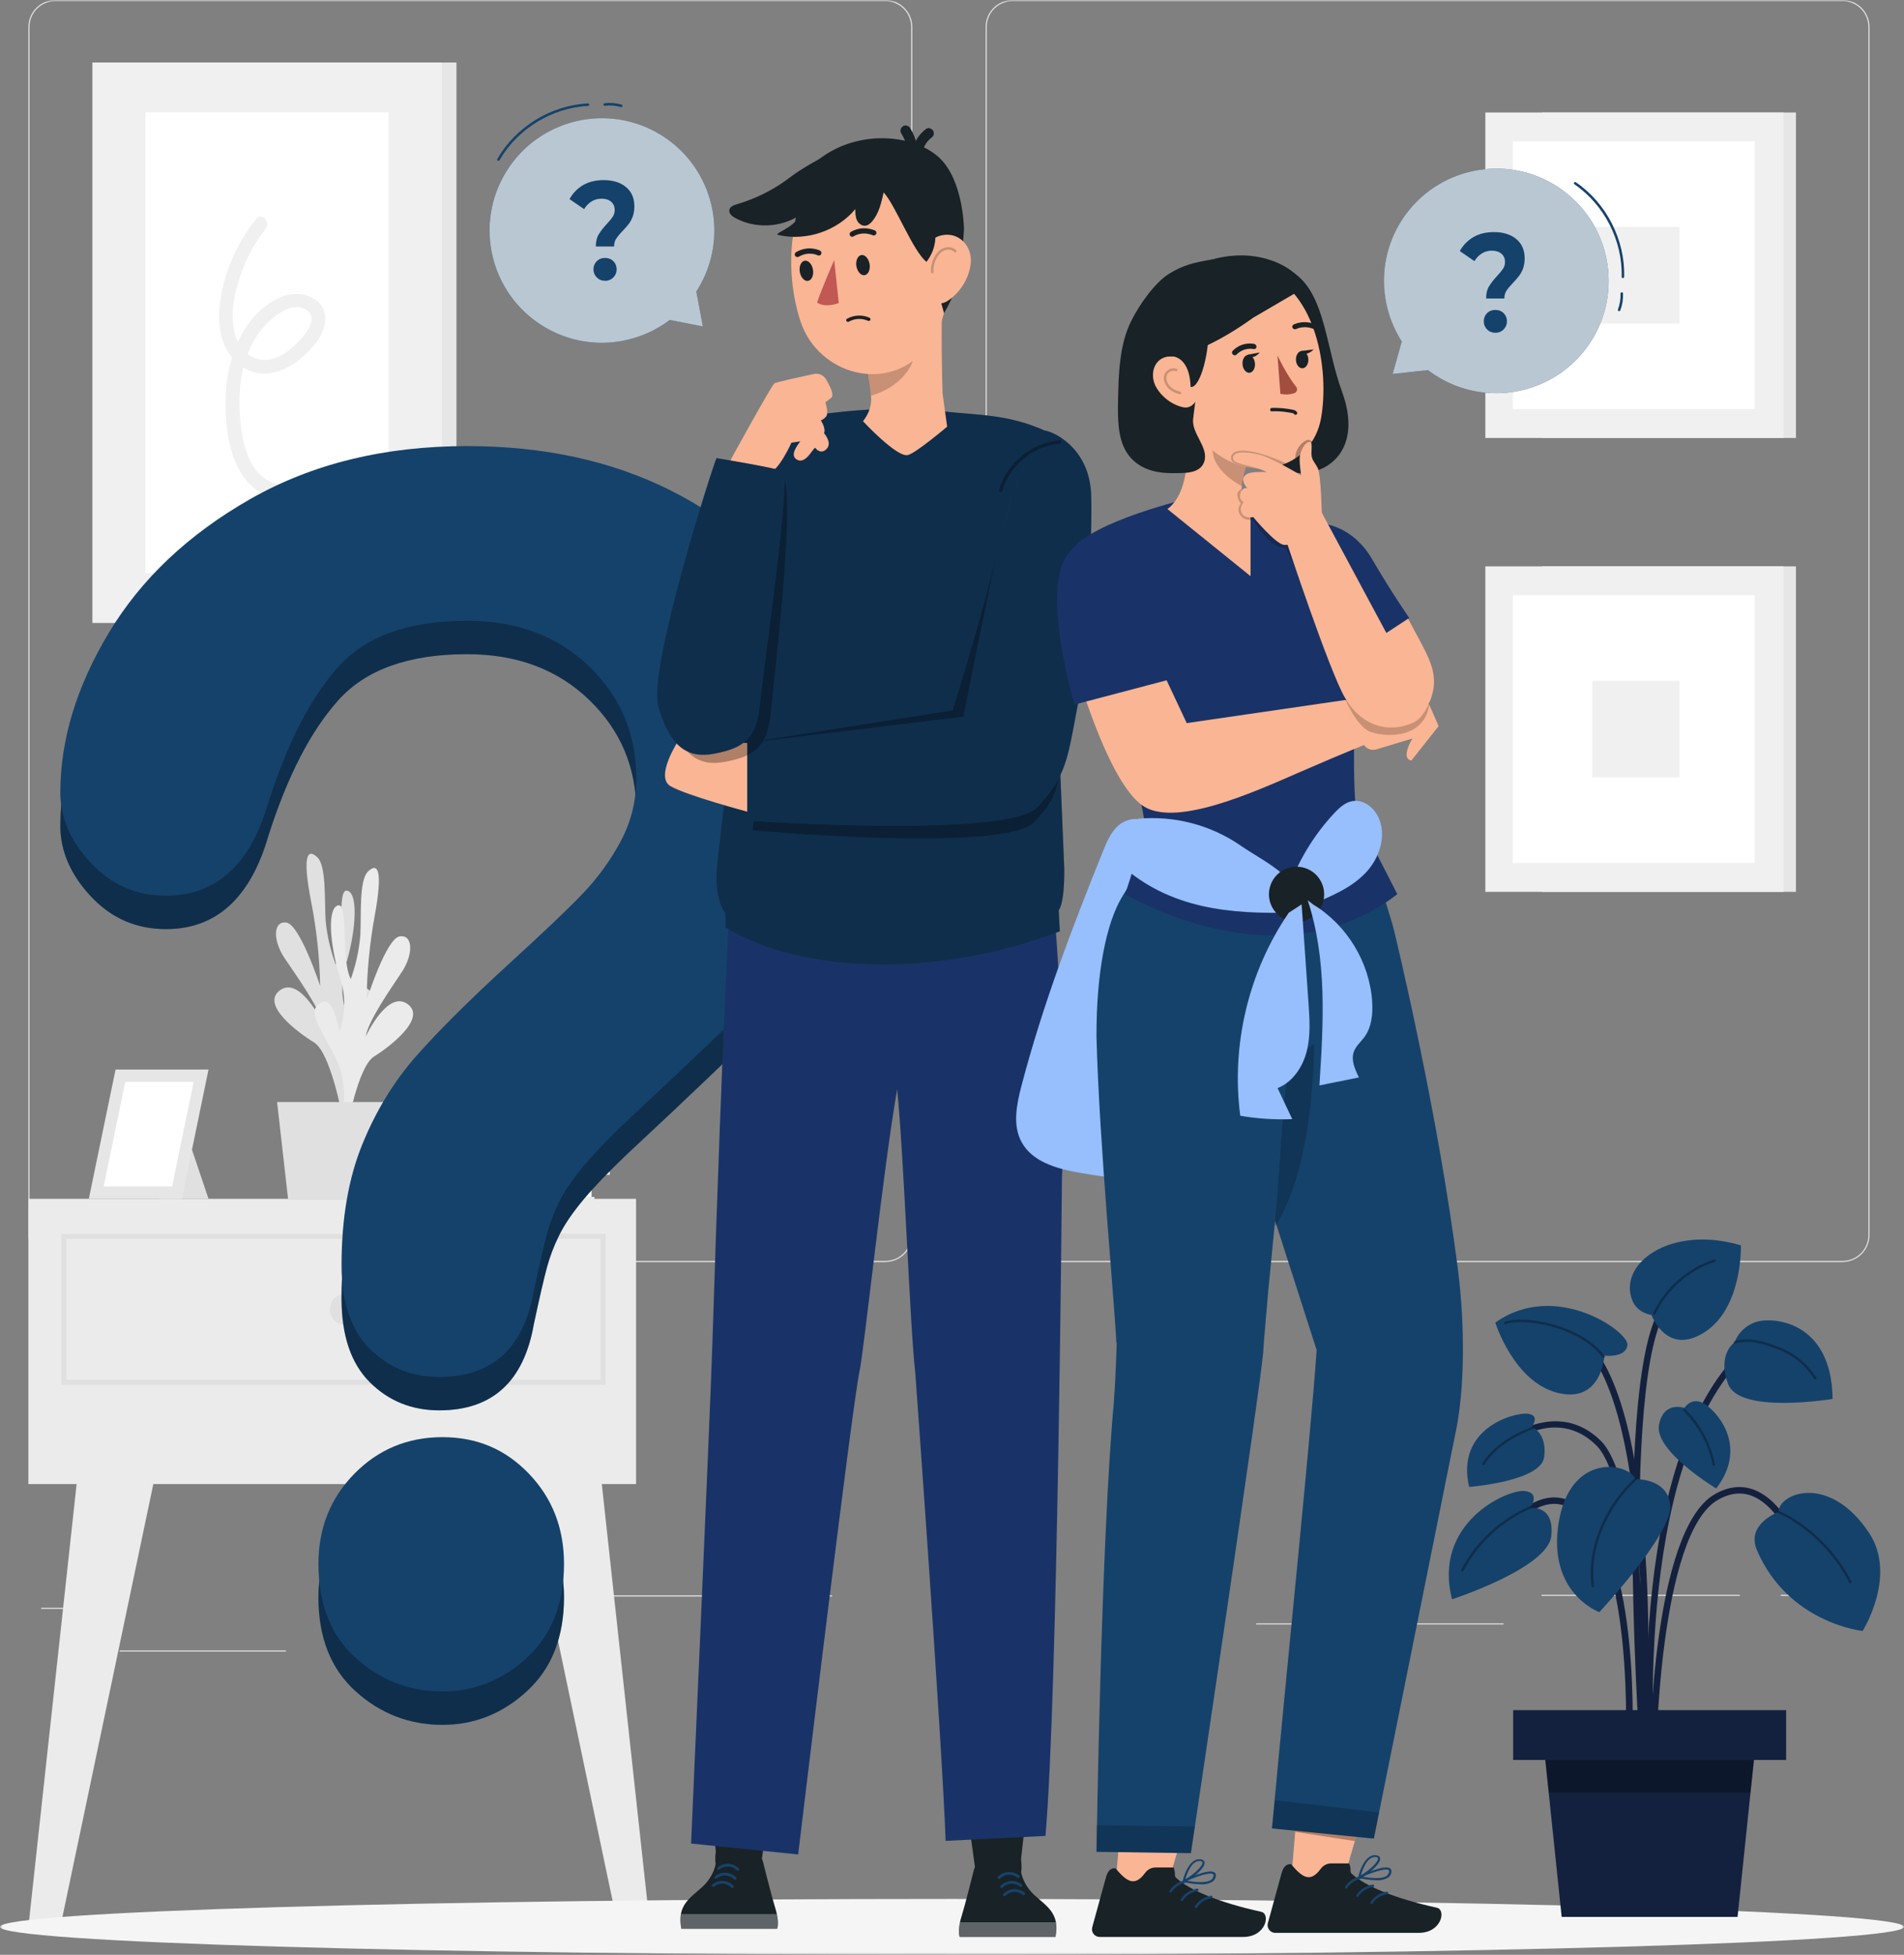 <svg width="380" height="390" viewBox="0 0 380 390" fill="none" xmlns="http://www.w3.org/2000/svg">
<rect x="0" y="0" width="380" height="390" fill="#808080" stroke="none"/>
<g clip-path="url(#clip0_6173_12139)">
<mask id="mask0_6173_12139" style="mask-type:luminance" maskUnits="userSpaceOnUse" x="0" y="0" width="380" height="390">
<path d="M0 0H380V390H0V0Z" fill="white"/>
</mask>
<g mask="url(#mask0_6173_12139)">
<path d="M367.748 251.79H202.078C200.654 251.788 199.289 251.222 198.282 250.216C197.276 249.21 196.709 247.847 196.708 246.424V5.366C196.709 3.944 197.276 2.58 198.282 1.574C199.289 0.568 200.654 0.002 202.078 0L367.748 0C369.172 0.002 370.537 0.568 371.543 1.574C372.55 2.58 373.116 3.944 373.118 5.366V246.414C373.116 247.836 372.55 249.2 371.543 250.206C370.537 251.211 369.172 251.778 367.748 251.78V251.79ZM202.078 0.228C200.715 0.231 199.409 0.773 198.445 1.735C197.481 2.698 196.939 4.003 196.936 5.364V246.416C196.938 247.777 197.481 249.082 198.445 250.045C199.408 251.008 200.715 251.549 202.078 251.552H367.748C369.111 251.549 370.417 251.008 371.381 250.045C372.345 249.082 372.888 247.777 372.89 246.416V5.364C372.887 4.003 372.344 2.698 371.381 1.735C370.417 0.773 369.111 0.231 367.748 0.228H202.078ZM176.705 251.79H11.036C9.612 251.788 8.247 251.222 7.24 250.216C6.233 249.21 5.667 247.847 5.665 246.424V5.366C5.667 3.944 6.233 2.58 7.24 1.574C8.247 0.568 9.612 0.002 11.036 0H176.705C178.13 0.002 179.495 0.568 180.502 1.574C181.509 2.58 182.076 3.943 182.078 5.366V246.414C182.076 247.836 181.509 249.2 180.502 250.206C179.495 251.212 178.13 251.778 176.705 251.78V251.79ZM11.036 0.228C9.673 0.231 8.366 0.773 7.403 1.735C6.439 2.698 5.896 4.003 5.894 5.364V246.416C5.896 247.777 6.438 249.082 7.402 250.045C8.366 251.008 9.673 251.549 11.036 251.552H176.705C178.068 251.549 179.375 251.008 180.339 250.045C181.303 249.082 181.845 247.777 181.847 246.416V5.364C181.845 4.003 181.302 2.698 180.338 1.735C179.375 0.773 178.068 0.231 176.705 0.228H11.036ZM22.943 320.763H8.222V320.991H22.943V320.763ZM166.064 318.282H117V318.51H166.064V318.282ZM57.085 329.268H23.856V329.498H57.087L57.085 329.268ZM347.233 318.162H307.647V318.391H347.233V318.162ZM361.2 318.162H355.399V318.391H361.2V318.162ZM300.083 323.867H250.688V324.095H300.083V323.867Z" fill="#E0E0E0"/>
<path d="M91.099 12.471H31.723V124.282H91.099V12.471Z" fill="#E6E6E6"/>
<path d="M88.184 12.471H18.442V124.282H88.184V12.471Z" fill="#F0F0F0"/>
<path d="M77.543 22.406H29.037V114.35H77.543V22.406Z" fill="white"/>
<path d="M51.082 43.701C48.645 46.805 46.719 50.239 45.436 53.973C44.153 57.708 43.309 61.958 43.942 65.924C44.483 69.301 46.491 72.58 49.745 73.933C53.237 75.39 56.902 73.999 59.707 71.774C62.311 69.704 65.665 66.087 64.795 62.462C63.924 58.836 59.369 57.931 56.243 59.203C49.084 62.114 45.684 70.336 45.135 77.533C44.556 85.142 45.793 97.684 55.208 99.37C56.939 99.681 57.683 97.035 55.94 96.723C49.231 95.515 48.066 87.33 47.829 81.762C47.563 75.564 48.837 68.925 53.411 64.412C55.198 62.654 58.407 60.237 60.99 61.738C63.979 63.479 60.559 67.231 59.011 68.725C57.042 70.628 54.227 72.406 51.377 71.619C48.691 70.877 47.123 68.175 46.656 65.595C46.015 62.069 46.893 58.223 48.021 54.88C49.153 51.537 50.845 48.41 53.026 45.633C54.106 44.26 52.173 42.301 51.082 43.692V43.701Z" fill="#F0F0F0"/>
<path d="M358.436 22.443H307.776V87.377H358.436V22.443Z" fill="#E6E6E6"/>
<path d="M355.959 22.443H296.445V87.377H355.959V22.443Z" fill="#F0F0F0"/>
<path d="M350.203 28.209H301.927V81.608H350.203V28.209Z" fill="white"/>
<path d="M335.205 45.268H317.783V64.541H335.205V45.268Z" fill="#F0F0F0"/>
<path d="M358.436 112.996H307.776V177.929H358.436V112.996Z" fill="#E6E6E6"/>
<path d="M355.959 112.996H296.445V177.929H355.959V112.996Z" fill="#F0F0F0"/>
<path d="M350.203 118.762H301.927V172.16H350.203V118.762Z" fill="white"/>
<path d="M335.205 135.83H317.783V155.104H335.205V135.83Z" fill="#F0F0F0"/>
<path d="M126.946 239.174H5.665V296.077H126.946V239.174Z" fill="#EBEBEB"/>
<path d="M15.584 293.387L5.665 384.424H12.045L31.137 293.533L15.584 293.387ZM119.815 293.387L129.733 384.424H123.354L104.27 293.533L119.815 293.387Z" fill="#EBEBEB"/>
<path d="M36.297 223.379L41.614 239.172H31.777L36.297 223.379Z" fill="#E0E0E0"/>
<path d="M17.727 239.173H36.297L41.614 213.381H23.061L17.727 239.173Z" fill="#E6E6E6"/>
<path d="M34.346 236.7L38.654 215.844H24.998L20.689 236.7H34.346Z" fill="white"/>
<path d="M70.056 222.254C69.085 219.908 68.626 217.382 68.71 214.845C68.794 212.307 69.418 209.817 70.54 207.54C74.428 200.307 75.564 198.521 72.951 197.02C70.34 195.528 69.35 202.862 69.35 202.862C68.114 199.549 67.986 195.925 68.984 192.534C70.697 187.251 71.787 178.635 69.413 177.719C67.049 176.803 68.982 188.459 67.004 192.433C65.964 189.634 65.289 186.713 64.996 183.743C64.731 179.495 65.161 172.739 63.308 171.007C61.448 169.268 60.267 170.45 62.081 179.815C63.179 185.38 63.786 191.029 63.896 196.7C63.896 196.7 59.862 184.422 57.159 184.055C54.457 183.689 54.457 187.671 56.775 191.123C59.093 194.576 63.556 200.774 64.309 203.932C64.309 203.932 59.864 194.694 55.904 197.541C51.943 200.388 59.358 205.938 62.667 207.961C65.977 209.984 68.295 222.63 68.295 222.63L70.056 222.245V222.254Z" fill="#E0E0E0"/>
<path d="M67.379 225.175C68.317 222.819 68.744 220.291 68.632 217.757C68.52 215.224 67.871 212.743 66.728 210.479C62.742 203.246 61.604 201.524 64.07 200.005C66.537 198.485 67.746 205.792 67.746 205.792C68.936 202.458 69.02 198.83 67.984 195.445C66.197 190.19 65.015 181.601 67.352 180.658C69.699 179.714 67.928 191.371 70.009 195.326C71.017 192.518 71.658 189.591 71.916 186.619C72.136 182.371 71.623 175.614 73.466 173.855C75.298 172.097 76.507 173.251 74.794 182.663C73.769 188.234 73.227 193.883 73.173 199.547C73.173 199.547 77.058 187.223 79.762 186.811C82.465 186.398 82.512 190.409 80.22 193.879C77.928 197.349 73.556 203.53 72.979 206.807C72.979 206.807 77.278 197.496 81.284 200.271C85.289 203.046 77.928 208.739 74.639 210.79C71.356 212.841 69.184 225.558 69.184 225.558L67.372 225.175H67.379Z" fill="#EBEBEB"/>
<path d="M82.641 219.863H55.3L57.518 239.402H80.44L82.641 219.863ZM118.018 235.007V238.797H118.631V239.41H90.273C88.889 239.41 87.763 238.284 87.763 236.901C87.763 235.519 88.889 234.393 90.273 234.393H118.633V235.007H118.018Z" fill="#E0E0E0"/>
<path opacity="0.3" d="M118.02 235.007V238.797H118.633V239.41H104.317C102.933 239.41 101.807 238.284 101.807 236.901C101.807 235.519 102.933 234.393 104.317 234.393H118.633V235.007H118.02Z" fill="white"/>
<path d="M118.016 235.008V238.798H104.315C104.065 238.803 103.815 238.759 103.582 238.668C103.349 238.577 103.135 238.44 102.955 238.267C102.774 238.093 102.629 237.886 102.529 237.657C102.429 237.427 102.375 237.18 102.37 236.93V236.902C102.37 235.859 103.205 235.017 104.24 235.008H118.016Z" fill="white"/>
<path d="M121.061 229.99V233.78H121.675V234.393H93.318C91.934 234.393 90.806 233.268 90.806 231.886C90.806 230.502 91.932 229.377 93.316 229.377H121.677V229.99H121.061Z" fill="#E0E0E0"/>
<path d="M121.06 229.99V233.78H121.673V234.393H107.359C105.975 234.393 104.849 233.268 104.849 231.886C104.849 230.502 105.975 229.377 107.359 229.377H121.675V229.99H121.06Z" fill="#E6E6E6"/>
<path d="M121.061 229.99V233.781H107.36C106.315 233.781 105.471 232.929 105.462 231.885C105.462 230.842 106.295 229.999 107.333 229.99H121.061Z" fill="white"/>
<path d="M117.232 224.982V228.772H117.845V229.387H89.487C88.103 229.387 86.976 228.26 86.976 226.878C86.976 225.496 88.103 224.369 89.487 224.369H117.847V224.982H117.232Z" fill="#E0E0E0"/>
<path d="M117.23 224.982V228.772H117.844V229.387H103.581C102.197 229.387 101.071 228.26 101.071 226.878C101.071 225.496 102.197 224.369 103.581 224.369H117.898V224.982H117.23Z" fill="#E6E6E6"/>
<path d="M117.232 224.98V228.771H103.583C103.077 228.784 102.585 228.596 102.218 228.247C101.85 227.899 101.636 227.419 101.622 226.913V226.885C101.618 226.638 101.662 226.392 101.753 226.162C101.845 225.932 101.981 225.722 102.154 225.545C102.327 225.368 102.533 225.226 102.761 225.13C102.989 225.033 103.234 224.982 103.482 224.98H117.232Z" fill="white"/>
<path d="M120.355 246.654H12.749V275.77H120.355V246.654Z" stroke="#E0E0E0" stroke-miterlimit="10"/>
<path d="M72.088 261.213C72.088 262.934 70.685 264.335 68.963 264.335C68.134 264.334 67.34 264.005 66.754 263.42C66.167 262.835 65.837 262.041 65.836 261.213C65.836 259.491 67.239 258.09 68.963 258.09C70.685 258.09 72.088 259.491 72.088 261.213Z" fill="#E0E0E0"/>
<path d="M380 384.423C380 387.499 294.934 389.999 189.995 389.999C85.059 389.999 0 387.499 0 384.423C0 381.346 85.066 378.848 190.005 378.848C294.944 378.848 380.009 381.337 380.009 384.423H380Z" fill="#F5F5F5"/>
<path d="M88.303 344.111C81.684 344.111 75.904 341.877 70.962 337.408C66.022 332.942 63.553 326.694 63.554 318.666C63.555 311.541 65.945 305.547 70.724 300.684C75.5 295.823 81.365 293.387 88.303 293.387C95.241 293.387 100.897 295.823 105.562 300.684C110.23 305.547 112.564 311.541 112.565 318.666C112.565 326.584 110.124 332.804 105.241 337.326C100.355 341.85 94.712 344.111 88.312 344.111H88.303ZM12.045 164.727C12.045 154.262 15.268 143.659 21.714 132.918C28.166 122.181 37.573 113.288 49.935 106.237C62.299 99.188 76.736 95.662 93.226 95.662C108.548 95.664 122.079 98.61 133.819 104.498C145.552 110.393 154.616 118.408 161.014 128.542C167.411 138.676 170.61 149.691 170.61 161.586C170.61 170.952 168.786 179.159 165.138 186.207C161.49 193.258 157.155 199.343 152.133 204.463C147.109 209.582 138.1 218.207 125.093 230.32C121.502 233.737 118.622 236.737 116.451 239.32C114.288 241.912 112.674 244.273 111.612 246.425C110.581 248.487 109.758 250.646 109.154 252.87C108.577 255.022 107.697 258.795 106.543 264.187C104.536 275.644 98.245 281.372 87.67 281.373C82.171 281.373 77.551 279.497 73.795 275.752C70.044 272.005 68.167 266.441 68.165 259.06C68.165 249.806 69.54 241.791 72.291 235.017C75.04 228.24 78.688 222.291 83.234 217.171C87.78 212.054 93.912 205.964 101.629 198.915C108.392 192.744 113.289 188.092 116.294 184.951C119.298 181.817 121.858 178.287 123.903 174.46C125.963 170.606 126.993 166.422 126.992 161.906C126.992 153.097 123.848 145.662 117.56 139.603C111.272 133.55 103.161 130.51 93.226 130.51C81.596 130.51 73.031 133.568 67.532 139.685C62.035 145.8 57.386 154.803 53.584 166.694C49.991 179.146 43.17 185.364 33.124 185.364C27.205 185.364 22.209 183.194 18.139 178.837C14.07 174.49 12.036 169.78 12.034 164.708L12.045 164.727Z" fill="#15426B"/>
<g opacity="0.3">
<path d="M88.303 344.111C81.684 344.111 75.904 341.877 70.962 337.408C66.022 332.942 63.553 326.694 63.554 318.666C63.555 311.541 65.945 305.547 70.724 300.684C75.5 295.823 81.365 293.387 88.303 293.387C95.241 293.387 100.897 295.823 105.562 300.684C110.23 305.547 112.564 311.541 112.565 318.666C112.565 326.584 110.124 332.804 105.241 337.326C100.355 341.85 94.712 344.111 88.312 344.111H88.303ZM12.045 164.727C12.045 154.262 15.268 143.659 21.714 132.918C28.166 122.181 37.573 113.288 49.935 106.237C62.299 99.188 76.736 95.662 93.226 95.662C108.548 95.664 122.079 98.61 133.819 104.498C145.552 110.393 154.616 118.408 161.014 128.542C167.411 138.676 170.61 149.691 170.61 161.586C170.61 170.952 168.786 179.159 165.138 186.207C161.49 193.258 157.155 199.343 152.133 204.463C147.109 209.582 138.1 218.207 125.093 230.32C121.502 233.737 118.622 236.737 116.451 239.32C114.288 241.912 112.674 244.273 111.612 246.425C110.581 248.487 109.758 250.646 109.154 252.87C108.577 255.022 107.697 258.795 106.543 264.187C104.536 275.644 98.245 281.372 87.67 281.373C82.171 281.373 77.551 279.497 73.795 275.752C70.044 272.005 68.167 266.441 68.165 259.06C68.165 249.806 69.54 241.791 72.291 235.017C75.04 228.24 78.688 222.291 83.234 217.171C87.78 212.054 93.912 205.964 101.629 198.915C108.392 192.744 113.289 188.092 116.294 184.951C119.298 181.817 121.858 178.287 123.903 174.46C125.963 170.606 126.993 166.422 126.992 161.906C126.992 153.097 123.848 145.662 117.56 139.603C111.272 133.55 103.161 130.51 93.226 130.51C81.596 130.51 73.031 133.568 67.532 139.685C62.035 145.8 57.386 154.803 53.584 166.694C49.991 179.146 43.17 185.364 33.124 185.364C27.205 185.364 22.209 183.194 18.139 178.837C14.07 174.49 12.036 169.78 12.034 164.708L12.045 164.727Z" fill="black"/>
</g>
<path d="M88.303 337.444C81.684 337.444 75.904 335.211 70.962 330.743C66.022 326.275 63.553 320.028 63.554 312C63.555 304.875 65.945 298.88 70.724 294.017C75.5 289.156 81.365 286.72 88.303 286.72C95.241 286.72 100.897 289.156 105.562 294.017C110.23 298.88 112.564 304.875 112.565 312C112.565 319.919 110.124 326.139 105.241 330.66C100.355 335.183 94.712 337.444 88.312 337.444H88.303ZM12.045 158.06C12.045 147.596 15.268 136.993 21.714 126.251C28.166 115.514 37.573 106.621 49.935 99.572C62.299 92.521 76.736 88.997 93.226 88.997C108.548 88.998 122.079 91.944 133.819 97.833C145.552 103.727 154.616 111.741 161.014 121.875C167.411 132.008 170.61 143.023 170.61 154.918C170.61 164.283 168.786 172.49 165.138 179.538C161.49 186.591 157.155 192.676 152.133 197.795C147.109 202.914 138.1 211.539 125.093 223.652C121.502 227.069 118.622 230.069 116.451 232.653C114.288 235.244 112.674 237.606 111.612 239.758C110.581 241.82 109.758 243.979 109.154 246.204C108.577 248.356 107.697 252.127 106.543 257.521C104.536 268.977 98.245 274.706 87.67 274.707C82.171 274.707 77.551 272.83 73.795 269.085C70.044 265.338 68.167 259.774 68.165 252.393C68.165 243.138 69.54 235.123 72.291 228.349C75.04 221.574 78.688 215.632 83.234 210.505C87.78 205.385 93.912 199.299 101.629 192.248C108.392 186.076 113.289 181.425 116.294 178.284C119.301 175.153 121.862 171.622 123.903 167.791C125.963 163.937 126.993 159.753 126.992 155.238C126.992 146.429 123.848 138.995 117.56 132.935C111.272 126.883 103.161 123.843 93.226 123.843C81.596 123.843 73.031 126.901 67.532 133.018C62.035 139.132 57.386 148.135 53.584 160.028C49.991 172.48 43.17 178.697 33.124 178.697C27.205 178.697 22.209 176.526 18.139 172.168C14.07 167.82 12.036 163.111 12.034 158.041L12.045 158.06ZM311.952 38.017C301.99 30.673 287.939 32.788 280.588 42.74C274.914 50.432 274.895 60.531 279.764 68.122L277.947 74.604L285.024 73.834C285.126 73.907 285.207 73.999 285.309 74.073C295.271 81.415 309.313 79.301 316.673 69.347C324.023 59.395 321.907 45.359 311.943 38.017H311.952Z" fill="#15426B"/>
<path opacity="0.7" d="M311.952 38.017C301.99 30.673 287.939 32.788 280.588 42.74C274.914 50.432 274.895 60.531 279.764 68.122L277.947 74.604L285.024 73.834C285.126 73.907 285.207 73.999 285.309 74.073C295.27 81.415 309.313 79.301 316.672 69.347C324.023 59.395 321.907 45.359 311.943 38.017H311.952Z" fill="white"/>
<path d="M314.365 36.568C320.396 40.67 324.107 47.95 323.896 55.229M323.676 58.562C323.719 59.676 323.538 60.788 323.145 61.831" stroke="#15426B" stroke-width="0.5" stroke-linecap="round" stroke-linejoin="round"/>
<path d="M297.179 57.143C297.555 56.505 298.104 55.797 298.828 55.019C299.358 54.45 299.746 53.974 299.993 53.591C300.242 53.206 300.368 52.766 300.369 52.271C300.369 51.576 300.131 51.024 299.654 50.616C299.176 50.212 298.546 50.01 297.765 50.011C296.986 50.011 296.335 50.194 295.75 50.56C295.162 50.925 294.667 51.438 294.265 52.099L291.35 50.093C291.985 48.926 292.93 47.956 294.082 47.29C295.229 46.632 296.591 46.303 298.169 46.303C300.02 46.303 301.495 46.77 302.614 47.685C303.732 48.609 304.291 49.891 304.291 51.53C304.291 52.299 304.181 52.987 303.97 53.563C303.779 54.094 303.511 54.594 303.174 55.047C302.863 55.449 302.457 55.916 301.954 56.446C301.36 57.07 300.926 57.592 300.653 58.013C300.378 58.435 300.24 58.947 300.24 59.551H296.602C296.603 58.571 296.793 57.759 297.17 57.115L297.179 57.143ZM296.794 65.723C296.58 65.51 296.411 65.255 296.297 64.975C296.184 64.695 296.128 64.395 296.133 64.093C296.136 63.45 296.353 62.913 296.785 62.481C297.216 62.051 297.775 61.832 298.443 61.832C299.112 61.832 299.672 62.051 300.102 62.481C300.535 62.912 300.752 63.449 300.754 64.093C300.754 64.734 300.533 65.282 300.094 65.723C299.879 65.941 299.621 66.112 299.337 66.227C299.054 66.342 298.749 66.398 298.443 66.391C297.784 66.391 297.234 66.169 296.794 65.723ZM101.106 34.135C94.552 44.637 97.77 58.454 108.283 65C116.405 70.055 126.477 69.266 133.673 63.829L140.279 65.127L138.961 58.142C139.024 58.041 139.108 57.94 139.171 57.839C145.725 47.337 142.509 33.522 131.994 26.975C121.483 20.429 107.652 23.641 101.097 34.143L101.106 34.135Z" fill="#15426B"/>
<path opacity="0.7" d="M101.106 34.135C94.552 44.637 97.77 58.454 108.283 65C116.405 70.055 126.477 69.266 133.673 63.829L140.279 65.127L138.961 58.142C139.024 58.041 139.108 57.94 139.171 57.839C145.725 47.337 142.509 33.522 131.994 26.975C121.483 20.429 107.652 23.641 101.097 34.143L101.106 34.135Z" fill="white"/>
<path d="M99.473 31.845C103.093 25.519 110.069 21.242 117.347 20.886M120.694 20.85C121.801 20.711 122.924 20.804 123.993 21.123" stroke="#15426B" stroke-width="0.5" stroke-linecap="round" stroke-linejoin="round"/>
<path d="M119.493 46.77C119.868 46.131 120.418 45.423 121.143 44.645C121.673 44.077 122.061 43.601 122.306 43.218C122.555 42.834 122.68 42.394 122.682 41.898C122.682 41.203 122.444 40.651 121.968 40.242C121.49 39.838 120.861 39.637 120.08 39.638C119.301 39.638 118.651 39.821 118.063 40.187C117.476 40.552 116.981 41.065 116.578 41.726L113.664 39.72C114.341 38.513 115.252 37.578 116.395 36.917C117.542 36.259 118.905 35.93 120.483 35.93C122.334 35.93 123.81 36.396 124.928 37.312C126.047 38.236 126.606 39.518 126.606 41.158C126.606 41.926 126.495 42.614 126.285 43.19C126.065 43.776 125.799 44.271 125.487 44.673C125.177 45.076 124.77 45.543 124.267 46.073C123.788 46.556 123.353 47.08 122.967 47.64C122.691 48.062 122.554 48.574 122.555 49.178H118.916C118.917 48.198 119.106 47.386 119.484 46.742L119.493 46.77ZM119.109 55.35C118.895 55.136 118.725 54.882 118.612 54.602C118.498 54.322 118.442 54.022 118.447 53.72C118.449 53.076 118.666 52.538 119.099 52.108C119.529 51.678 120.089 51.458 120.758 51.458C121.43 51.459 121.983 51.676 122.418 52.108C122.85 52.538 123.067 53.076 123.068 53.72C123.068 54.361 122.848 54.909 122.407 55.35C122.193 55.569 121.937 55.742 121.653 55.857C121.369 55.972 121.064 56.027 120.758 56.018C120.098 56.018 119.55 55.795 119.109 55.35Z" fill="#15426B"/>
<path d="M328.524 347.443C328.505 346.929 326.791 296.317 318.552 288.313C310.532 280.53 301.338 288.02 300.944 288.349L300.12 287.36C300.221 287.27 310.605 278.81 319.449 287.397C328.066 295.766 329.742 345.31 329.816 347.415L328.524 347.452V347.443Z" fill="#13213E"/>
<path d="M329.23 357.396C329.174 356.79 323.593 296.627 345.589 271.42L346.562 272.263C324.93 297.057 330.457 356.671 330.513 357.267L329.23 357.396Z" fill="#13213E"/>
<path d="M328.425 351.031L327.142 350.95C327.187 350.272 331.449 282.555 315.318 267.73L316.188 266.779C332.768 282.014 328.616 348.221 328.433 351.031H328.425Z" fill="#13213E"/>
<path d="M330.523 350.986H329.232C329.251 349.11 329.763 305.243 342.237 298.101C345.016 296.508 347.728 296.252 350.313 297.314C357.855 300.427 361.596 313.841 361.751 314.408L360.505 314.748C360.468 314.61 356.775 301.38 349.818 298.504C347.627 297.598 345.289 297.837 342.878 299.219C331.037 305.994 330.523 350.537 330.523 350.986ZM325.665 351.023L324.382 350.95C324.4 350.602 326.261 316.285 316.995 304.19C314.748 301.26 312.311 299.86 309.735 300.043C303.658 300.464 298.561 309.345 298.516 309.438L297.388 308.806C297.61 308.412 302.87 299.237 309.644 298.761C312.668 298.551 315.491 300.116 318.022 303.412C327.581 315.883 325.758 349.604 325.674 351.032L325.665 351.023Z" fill="#13213E"/>
<path d="M327.701 355.692C327.445 352.36 321.642 273.994 331.862 260.186L332.899 260.955C322.963 274.387 328.93 354.787 328.984 355.601L327.701 355.702V355.692Z" fill="#13213E"/>
<path d="M354.941 301.647C354.941 301.647 348.415 304.054 350.634 309.236C356.874 323.84 371.741 325.388 371.741 325.388C371.741 325.388 378.717 314.355 372.998 305.775C365.114 293.954 355.096 297.818 354.932 301.636L354.941 301.647ZM326.436 295.109C326.436 295.109 332.962 294.834 333.338 300.456C333.705 306.078 319.197 321.634 319.197 321.634C319.197 321.634 308.839 317.889 311.065 303.861C313.293 289.835 324.823 291.648 326.446 295.109H326.436ZM329.598 262.349C329.598 262.349 326.858 262.009 325.822 259.546C322.742 252.195 333.319 244.264 347.452 248.45C347.452 248.45 347.829 260.874 340.222 265.772C332.613 270.671 329.598 262.338 329.598 262.338V262.349ZM305.374 300.886C305.374 300.886 307.647 297.773 304.209 297.461C300.772 297.16 285.887 303.816 289.801 319.069C289.801 319.069 308.947 312.835 309.608 306.443C310.268 300.062 305.374 300.877 305.374 300.877V300.886ZM346.189 267.805C346.189 267.805 347.05 264.976 350.294 263.794C353.539 262.613 365.583 263.355 365.748 279.094C365.748 279.094 347.215 282.171 344.923 276.173C342.631 270.175 346.189 267.805 346.189 267.805ZM336.188 280.889C336.188 280.889 337.435 278.729 339.819 279.881C342.202 281.036 349.213 288.251 342.523 296.958C342.523 296.958 330.084 289.487 331.102 284.25C332.036 279.415 336.188 280.889 336.188 280.889ZM305.72 284.688C305.72 284.688 307.518 282.336 304.887 282.042C302.257 281.75 290.47 284.89 293.21 296.646C293.21 296.646 307.573 295.567 308.187 290.686C308.801 285.806 305.72 284.68 305.72 284.68V284.688Z" fill="#15426B"/>
<path d="M346.781 382.436H311.677L307.892 346.15H350.567L346.781 382.436Z" fill="#13213E"/>
<path d="M356.473 341.18H301.992V351.123H356.473V341.18Z" fill="#13213E"/>
<path opacity="0.3" d="M317.903 316.45C316.831 308.805 320.699 300.29 326.427 295.108M336.187 281.319C339.167 284.294 341.205 288.08 342.044 292.204M354.943 301.644C360.864 304.273 366.437 309.831 369.278 315.653M346.187 267.805C349.257 266.925 352.025 267.869 355.004 269.004C358.005 270.159 360.555 272.245 362.281 274.955" stroke="black" stroke-width="0.5" stroke-linecap="round" stroke-linejoin="round"/>
<path d="M320.202 270.459C320.202 270.459 324.548 270.981 324.804 268.316C325.06 265.652 310.432 255.306 298.434 263.867C298.434 263.867 302.128 275.733 310.918 277.893C319.709 280.054 320.202 270.459 320.202 270.459Z" fill="#15426B"/>
<path opacity="0.3" d="M320.065 270.68C315.491 264.546 304.272 262.549 300.449 263.931M305.849 284.899C302.119 286.281 298.133 288.672 296.062 292.069M291.854 313.284C294.816 307.655 299.624 303.213 305.473 300.703M330.175 262.054C332.504 257.092 336.976 253.173 342.201 251.516" stroke="black" stroke-width="0.5" stroke-linecap="round" stroke-linejoin="round"/>
<path opacity="0.3" d="M308.417 351.124L309.095 357.634H349.368L350.046 351.115L308.417 351.124Z" fill="black"/>
<path d="M191.25 348.092L194.823 374.278L203.366 374.709L206.134 349.466L191.25 348.092Z" fill="#192226"/>
<path d="M210.644 386.437H191.534C191.534 386.437 191.121 385.631 191.588 383.498C191.661 383.169 191.754 382.802 191.881 382.4C191.883 382.381 191.89 382.362 191.9 382.344C192.074 381.759 192.285 381.026 192.505 380.239C193.376 377.044 194.412 372.869 194.412 372.869C194.412 372.869 197.591 366.065 201.313 367.768C204.576 369.262 203.805 373.518 203.805 373.518C203.805 373.518 204.126 376.019 206.601 378.225C208.132 379.59 209.654 380.641 210.388 382.335C210.525 382.656 210.635 382.986 210.708 383.352C210.708 383.397 210.726 383.443 210.736 383.49C210.891 384.304 210.883 385.265 210.661 386.428L210.644 386.437Z" fill="#192226"/>
<path opacity="0.3" d="M191.59 383.498C191.112 385.631 191.534 386.437 191.534 386.437H210.644C210.865 385.274 210.874 384.322 210.717 383.498H191.59Z" fill="white"/>
<path d="M203.026 374.589C201.954 373.757 200.542 373.856 199.572 374.8C199.315 375.056 198.911 374.654 199.178 374.398C200.387 373.226 202.11 373.151 203.431 374.187C203.715 374.406 203.311 374.809 203.026 374.589ZM203.568 376.375C202.496 375.542 201.085 375.642 200.114 376.586C199.857 376.842 199.453 376.438 199.711 376.191C200.921 375.019 202.643 374.946 203.962 375.98C204.247 376.201 203.844 376.604 203.56 376.384L203.568 376.375ZM204.109 378.014C203.037 377.18 201.625 377.281 200.654 378.224C200.398 378.48 199.993 378.078 200.26 377.821C201.47 376.649 203.194 376.576 204.513 377.612C204.797 377.831 204.393 378.233 204.109 378.014Z" fill="#15426B"/>
<path d="M155.387 346.453L151.814 372.641L143.271 373.071L140.502 347.827L155.387 346.453Z" fill="#192226"/>
<path d="M135.991 384.799H155.101C155.101 384.799 155.514 383.993 155.047 381.861C154.966 381.49 154.868 381.123 154.752 380.762C154.751 380.744 154.745 380.723 154.735 380.697C154.561 380.112 154.35 379.379 154.13 378.593C153.259 375.396 152.223 371.221 152.223 371.221C152.223 371.221 149.042 364.418 145.32 366.121C142.059 367.613 142.828 371.872 142.828 371.872C142.828 371.872 142.507 374.37 140.033 376.578C138.503 377.941 136.981 378.995 136.247 380.689C136.106 381.016 135.999 381.357 135.927 381.706C135.927 381.751 135.909 381.796 135.899 381.843C135.742 382.658 135.752 383.619 135.972 384.782L135.991 384.799Z" fill="#192226"/>
<path opacity="0.3" d="M155.038 381.861C155.514 383.996 155.092 384.8 155.092 384.8H135.983C135.763 383.637 135.754 382.685 135.909 381.861H155.038Z" fill="white"/>
<path d="M143.607 372.952C144.679 372.119 146.091 372.219 147.064 373.162C147.32 373.418 147.722 373.016 147.464 372.76C146.256 371.588 144.533 371.515 143.213 372.55C142.929 372.769 143.333 373.171 143.616 372.952H143.607ZM143.067 374.738C144.139 373.904 145.551 374.005 146.521 374.949C146.778 375.205 147.182 374.801 146.924 374.545C145.714 373.373 143.992 373.3 142.671 374.334C142.388 374.553 142.791 374.957 143.075 374.738H143.067ZM142.528 376.376C143.6 375.542 145.01 375.643 145.983 376.587C146.239 376.843 146.642 376.441 146.377 376.185C145.167 375.011 143.443 374.938 142.124 375.974C141.839 376.194 142.244 376.596 142.517 376.376H142.528Z" fill="#15426B"/>
<path d="M209.967 176.169L170.224 178.532L145.908 174.338C145.908 174.338 144.257 202.071 142.178 267.987C141.728 282.361 137.924 367.795 137.924 367.795L159.298 369.975C159.298 369.975 169.914 281.363 171.535 273.626C172.506 268.976 176.154 234.027 179.051 217.316C180.453 231.252 181.609 264.874 182.672 273.918C182.672 273.918 187.978 346.636 188.729 367.264L208.657 366.275C211.113 337.957 211.946 234.795 211.946 234.795C213.321 213.188 209.976 176.169 209.976 176.169H209.967Z" fill="#193368"/>
<path d="M161.812 82.836C165.506 82.606 174.992 80.665 188.63 82.111C195.724 82.862 201.526 82.698 208.803 86.039L212.406 173.351C212.46 180.566 211.297 181.574 211.297 181.574C211.297 181.574 211.508 185.667 211.517 185.794C187.549 195.051 159.95 194.447 144.681 184.943C145.038 185.007 144.681 181.985 144.681 181.985C144.681 181.985 142.38 179.66 143.168 172.243C145.8 147.503 151.556 107.63 155.643 85.371C155.753 84.822 161.244 82.864 161.802 82.825L161.812 82.836Z" fill="#15426B"/>
<path opacity="0.3" d="M161.812 82.836C165.506 82.606 174.992 80.665 188.63 82.111C195.724 82.862 201.526 82.698 208.803 86.039L212.406 173.351C212.46 180.566 211.297 181.574 211.297 181.574C211.297 181.574 211.508 185.667 211.517 185.794C187.549 195.051 159.95 194.447 144.681 184.943C145.038 185.007 144.681 181.985 144.681 181.985C144.681 181.985 142.38 179.66 143.168 172.243C145.8 147.503 151.556 107.63 155.643 85.371C155.753 84.822 161.244 82.864 161.802 82.825L161.812 82.836Z" fill="black"/>
<path opacity="0.3" d="M206.183 90.828C205.238 90.828 201.389 99.746 198.932 110.558C196.476 121.37 190.143 141.716 190.143 141.716L152.38 147.667L150.208 165.65C150.208 165.65 200.6 170.264 206.467 163.956C212.333 157.647 210.729 156.438 212.856 145.222C214.752 135.225 215.762 110.119 215.458 103.454C215.036 93.939 207.483 90.854 206.173 90.826L206.183 90.828Z" fill="black"/>
<path d="M135.449 147.67C135.449 147.67 130.6 154.995 133.835 156.852C137.061 158.712 149.169 161.943 149.169 161.943V148.236L135.449 147.679V147.67Z" fill="#FAB594"/>
<path d="M208.481 85.9C207.536 85.9 202.303 95.607 199.847 106.419C197.391 117.233 192.285 142.999 192.285 142.999L149.169 148.226V163.726C149.169 163.726 201.166 167.334 207.032 161.028C212.898 154.718 213.035 151.513 215.162 140.305C217.06 130.308 218.068 105.202 217.766 98.537C217.344 89.024 209.791 85.937 208.481 85.911V85.9Z" fill="#15426B"/>
<path opacity="0.3" d="M208.481 85.9C207.536 85.9 202.303 95.607 199.847 106.419C197.391 117.233 192.285 142.999 192.285 142.999L149.169 148.226V163.726C149.169 163.726 201.166 167.334 207.032 161.028C212.898 154.718 213.035 151.513 215.162 140.305C217.06 130.308 218.068 105.202 217.766 98.537C217.344 89.024 209.791 85.937 208.481 85.911V85.9Z" fill="black"/>
<path opacity="0.3" d="M200.04 97.954C201.489 92.861 206.218 88.961 211.507 88.531C211.946 88.494 211.946 87.807 211.507 87.843C205.906 88.301 200.921 92.367 199.38 97.769C199.261 98.199 199.92 98.375 200.04 97.954Z" fill="black"/>
<path d="M164.725 80.253C164.725 80.253 165.413 82.349 164.918 83.026C164.423 83.705 163.82 83.86 163.82 83.86C163.82 83.86 164.873 85.426 164.46 86.423C164.46 86.423 166.046 88.199 165.101 89.409C164.158 90.607 163.114 89.931 162.783 89.409C162.452 88.887 161.022 92.576 159.218 91.779C157.404 90.974 159.162 88.831 159.713 88.053L157.953 88.319C157.953 88.319 155.376 94.079 153.452 94.335C151.528 94.591 146.267 94.051 145.8 91.789C145.8 91.789 154.01 76.792 154.58 76.463C155.002 76.224 159.868 75.162 162.406 74.612C162.861 74.512 163.335 74.554 163.765 74.732C164.195 74.911 164.559 75.217 164.808 75.609C165.615 76.929 166.595 78.843 165.872 79.391L164.735 80.262" fill="#FAB594"/>
<path opacity="0.3" d="M145.172 93.016C144.724 93.648 131.351 135.024 133.579 142.661C135.805 150.297 139.141 153.051 144.705 151.989C150.269 150.927 153.164 149.235 153.825 142.239C154.494 135.244 159.215 96.404 155.952 94.381C154.383 93.409 145.172 93.026 145.172 93.026V93.016Z" fill="black"/>
<path d="M143.011 91.397C142.563 92.027 129.19 133.403 131.407 141.04C133.635 148.676 136.971 151.432 142.535 150.37C148.099 149.308 150.994 147.614 151.655 140.62C152.324 133.623 157.988 94.701 156.283 93.996C154.578 93.299 143.002 91.397 143.002 91.397H143.011Z" fill="#15426B"/>
<path opacity="0.3" d="M143.011 91.397C142.563 92.027 129.19 133.403 131.407 141.04C133.635 148.676 136.971 151.432 142.535 150.37C148.099 149.308 150.994 147.614 151.655 140.62C152.324 133.623 157.988 94.701 156.283 93.996C154.578 93.299 143.002 91.397 143.002 91.397H143.011Z" fill="black"/>
<path d="M189.04 85.114C189.04 85.114 182.817 90.389 181.194 90.789C179.011 91.329 172.239 84.043 172.239 84.043C174.924 80.554 173.622 77.879 173.017 73.87L190.139 57.352C190.139 57.352 188.351 57.307 188.342 57.352C187.903 58.79 187.802 67.489 188.114 78.494L189.031 85.114H189.04Z" fill="#FAB594"/>
<path opacity="0.2" d="M181.713 73.065C180.275 75.866 177.104 78.036 173.914 78.906C173.887 78.614 173.775 78.182 173.74 77.889C173.684 77.431 173.51 76.746 173.419 76.27C173.297 75.663 173.15 75.06 172.978 74.465C172.896 74.237 172.804 74.291 172.722 74.063L172.548 73.585L181.439 67.873C182.374 68.247 182.888 70.784 181.732 73.055L181.713 73.065Z" fill="black"/>
<path d="M188.911 45.972C188.635 34.975 177.178 27.642 166.986 32.843C156.649 38.125 156.557 54.488 159.764 64.119C163.32 74.813 177.27 78.657 184.86 69.494C189.901 63.405 189.186 56.977 188.911 45.981V45.972Z" fill="#FAB594"/>
<path d="M173.557 52.694C173.731 53.801 173.282 54.79 172.558 54.9C171.835 55.009 171.101 54.194 170.918 53.087C170.744 51.98 171.192 50.991 171.917 50.881C172.64 50.77 173.374 51.586 173.557 52.694ZM162.258 53.829C162.432 54.936 161.983 55.925 161.259 56.035C160.534 56.145 159.8 55.33 159.617 54.222C159.443 53.113 159.893 52.124 160.618 52.015C161.343 51.905 162.075 52.72 162.258 53.829Z" fill="#192226"/>
<path d="M166.492 51.869C166.492 51.869 163.843 57.938 163.074 60.366C164.843 61.518 167.4 60.456 167.4 60.456L166.492 51.878V51.869Z" fill="#C15854"/>
<path d="M174.722 46.861C174.646 46.917 174.558 46.953 174.465 46.966C174.372 46.979 174.278 46.968 174.19 46.934C172.055 46.073 170.533 47.044 170.378 47.154C170.263 47.229 170.124 47.256 169.99 47.231C169.856 47.205 169.737 47.128 169.658 47.017C169.58 46.905 169.548 46.767 169.569 46.632C169.59 46.497 169.664 46.376 169.773 46.294C169.855 46.238 171.872 44.875 174.584 45.963C174.649 45.987 174.708 46.025 174.758 46.072C174.808 46.12 174.847 46.177 174.875 46.24C174.902 46.304 174.916 46.372 174.917 46.441C174.917 46.51 174.903 46.578 174.877 46.642C174.841 46.722 174.788 46.794 174.722 46.851V46.861ZM158.911 51.239C158.826 51.195 158.755 51.13 158.704 51.049C158.653 50.968 158.624 50.876 158.621 50.78C158.618 50.685 158.641 50.59 158.687 50.507C158.734 50.423 158.801 50.354 158.884 50.305C161.394 48.857 163.548 49.957 163.66 49.992C163.783 50.059 163.875 50.17 163.917 50.303C163.959 50.436 163.948 50.581 163.886 50.706C163.856 50.766 163.814 50.821 163.762 50.865C163.711 50.909 163.651 50.943 163.586 50.965C163.522 50.986 163.454 50.994 163.386 50.989C163.318 50.984 163.252 50.966 163.191 50.935C163.1 50.89 161.43 50.056 159.415 51.219C159.341 51.263 159.256 51.287 159.169 51.289C159.082 51.291 158.997 51.271 158.92 51.23L158.911 51.239Z" fill="#192226"/>
<path d="M185.667 52.621C185.667 52.621 184.007 33.997 178.187 33.292C172.367 32.587 171.469 38.008 167.655 38.155C163.841 38.301 163.897 35.48 163.897 35.48C161.68 37.065 160.177 41.605 158.627 45.112C158.627 45.112 159.415 34.885 163.466 31.763C171.34 25.692 182.403 26.801 187.417 31.424C192.339 35.966 192.393 45.808 192.393 45.808C191.898 53.372 191.339 57.611 188.407 62.464L185.684 52.63L185.667 52.621Z" fill="#192226"/>
<path d="M193.715 52.82C193.275 55.86 191.459 58.397 189.397 59.852C186.299 62.049 184.466 58.579 184.228 54.98C184.007 51.749 184.33 47.72 187.967 46.942C191.551 46.183 194.218 49.341 193.715 52.809V52.82Z" fill="#FAB594"/>
<path opacity="0.2" d="M190.655 50.12C190.096 49.516 189.134 49.415 188.372 49.735C187.612 50.055 187.052 50.715 186.678 51.447C186.225 52.326 186.007 53.307 186.045 54.295" stroke="black" stroke-width="0.5" stroke-linecap="round" stroke-linejoin="round"/>
<path d="M182.918 37.339C182.083 34.802 180.406 32.42 177.959 31.358C176.803 30.855 175.53 30.662 174.274 30.562C170.927 30.278 173.146 29.161 169.801 29.436L166.675 30.214C164.301 31.158 159.921 33.656 157.895 35.223C154.676 37.713 151.02 39.581 147.116 40.734C146.455 40.925 145.669 41.221 145.557 41.897C145.439 42.584 146.098 43.133 146.703 43.472C150.618 45.624 155.704 45.45 159.462 43.032C158.608 45.522 153.743 46.732 155.54 46.923C161.029 48.114 167.115 46.026 170.709 41.714C170.709 42.438 170.709 43.188 170.993 43.855C171.277 44.526 171.936 45.092 172.661 45.039C173.247 44.992 173.733 44.569 174.108 44.113C175.429 42.52 175.905 40.413 176.355 38.39C178.701 40.871 182.212 50.156 184.915 52.244C189.543 46.063 183.742 39.882 182.907 37.347L182.918 37.339ZM169.396 64.175C169.976 63.851 170.623 63.666 171.286 63.633C171.949 63.602 172.611 63.724 173.219 63.991C173.385 64.064 173.585 64.036 173.686 63.871C173.77 63.724 173.733 63.477 173.568 63.404C172.852 63.081 172.071 62.929 171.287 62.961C170.502 62.992 169.736 63.207 169.049 63.587C168.664 63.808 169.013 64.403 169.398 64.182L169.396 64.175ZM182.98 28.797C182.712 27.648 182.26 26.55 181.642 25.544C181.358 25.087 180.707 24.867 180.232 25.179C179.754 25.491 179.553 26.095 179.864 26.589C180.139 27.028 180.377 27.486 180.578 27.963L180.479 27.716C180.7 28.245 180.874 28.788 181 29.345C181.121 29.868 181.753 30.233 182.266 30.068C182.526 29.991 182.747 29.816 182.881 29.581C183.016 29.345 183.055 29.067 182.989 28.804L182.98 28.797Z" fill="#192226"/>
<path d="M184.025 31.167C184.025 31.057 184.025 30.958 184.033 30.847C184.033 30.793 184.025 30.563 184.061 30.526C184.044 30.544 184.025 30.746 184.061 30.591C184.061 30.545 184.08 30.498 184.089 30.453L184.154 30.142C184.2 29.934 184.261 29.729 184.337 29.529C184.353 29.486 184.368 29.443 184.382 29.4C184.438 29.254 184.438 29.346 184.382 29.417C184.446 29.355 184.474 29.208 184.52 29.135C184.613 28.952 184.714 28.778 184.823 28.613C184.877 28.521 184.941 28.439 185.006 28.346C185.023 28.32 185.124 28.192 185.034 28.312C184.933 28.439 185.06 28.273 185.088 28.247C185.321 27.965 185.585 27.71 185.876 27.486C185.977 27.394 185.675 27.633 185.867 27.495C186.087 27.331 186.261 27.157 186.345 26.882C186.413 26.614 186.377 26.329 186.244 26.087C185.968 25.655 185.299 25.373 184.832 25.721C183.099 27.001 182.018 28.998 181.999 31.176C181.999 31.715 182.477 32.229 183.026 32.203C183.577 32.175 184.052 31.754 184.052 31.176L184.025 31.167Z" fill="#192226"/>
<path d="M264.419 104.562C264.419 104.562 270.075 105.057 273.834 111.539C277.59 118.012 281.275 123.314 281.275 123.314L269.122 131.408L264.419 104.571V104.562Z" fill="#193368"/>
<path d="M271.477 160.45C270.121 159.545 268.388 159.479 266.765 159.461C254.56 159.344 242.374 160.47 230.397 162.822L228.298 163.856C226.639 162.895 224.43 163.544 223.027 164.854C221.634 166.173 220.872 168.005 220.158 169.77C213.952 185.116 208.05 200.627 203.861 216.64C202.89 220.348 202.055 224.478 203.881 227.847C206.007 231.775 210.9 233.168 215.31 233.946C229.7 236.5 244.401 236.655 259.021 236.692C262.577 236.692 266.371 236.628 269.305 234.613C273.401 231.794 274.374 226.254 274.85 221.31C276.591 203.235 276.436 184.97 274.29 166.941C274.006 164.516 273.502 161.796 271.477 160.442V160.45Z" fill="#97BEFD"/>
<path d="M257.675 375.23L267.794 376.218L275.265 350.646L259.883 348.971L257.675 375.23Z" fill="#FAB594"/>
<path d="M269.26 371.76H265.648C264.832 371.76 264.072 372.172 263.594 372.83C261.515 375.67 259.946 374.598 257.684 371.925C256.244 371.76 255.859 373.408 255.74 373.847L253.045 383.653C252.988 383.848 252.971 384.052 252.994 384.253C253.017 384.455 253.079 384.65 253.178 384.827C253.277 385.004 253.41 385.16 253.57 385.286C253.73 385.411 253.913 385.503 254.108 385.558C254.254 385.604 254.406 385.623 254.558 385.613H283.164C287.711 385.613 288.654 381.034 286.785 380.604C278.36 378.747 272.394 376.265 269.783 373.819C269.296 373.389 269.791 373.069 269.268 371.742L269.26 371.76Z" fill="#192226"/>
<path d="M277.086 374.552C277.273 374.416 277.425 374.239 277.532 374.034C277.638 373.829 277.696 373.602 277.7 373.372C277.715 373.25 277.695 373.126 277.643 373.014C277.592 372.903 277.51 372.808 277.407 372.74C276.279 371.942 271.761 374.049 271.257 374.296C271.229 374.305 271.204 374.32 271.183 374.34C271.162 374.361 271.147 374.387 271.139 374.415C271.122 374.464 271.124 374.519 271.147 374.566C271.169 374.614 271.208 374.651 271.257 374.671C272.366 374.936 273.499 375.083 274.639 375.111C275.491 375.193 276.352 375.001 277.086 374.561V374.552ZM277.123 373.078C277.169 373.106 277.205 373.147 277.227 373.196C277.248 373.245 277.254 373.3 277.243 373.353C277.233 373.52 277.188 373.683 277.111 373.831C277.033 373.979 276.925 374.109 276.793 374.213C275.767 374.982 273.292 374.653 271.963 374.406C273.832 373.582 276.501 372.648 277.123 373.088V373.078Z" fill="#15426B"/>
<path d="M271.405 374.718C272.762 374.15 275.603 371.925 275.446 370.754C275.42 370.506 275.245 370.212 274.63 370.13C272.157 369.846 271.093 374.288 271.093 374.479C271.065 374.553 271.093 374.634 271.147 374.69C271.193 374.699 271.24 374.699 271.285 374.69L271.395 374.727L271.405 374.718ZM274.557 370.487C275.015 370.532 275.015 370.698 275.015 370.762C275.144 371.476 273.082 373.325 271.606 374.103C271.909 373.069 272.816 370.478 274.384 370.478H274.548L274.557 370.487Z" fill="#15426B"/>
<path d="M271.763 374.545C271.14 374.635 270.544 374.858 270.014 375.198C269.485 375.537 269.035 375.986 268.693 376.514M274.006 376.229C273.383 376.319 272.787 376.542 272.258 376.881C271.728 377.221 271.278 377.67 270.937 378.198M276.795 377.649C275.549 377.823 274.393 378.565 273.724 379.617" stroke="#15426B" stroke-width="0.5" stroke-linecap="round" stroke-linejoin="round"/>
<path opacity="0.3" d="M271.313 364.161L270.396 367.302L258.499 365.47L258.71 362.898L271.313 364.161Z" fill="black"/>
<path d="M222.633 376.046L232.743 377.035L240.221 351.453L224.833 349.787L222.633 376.046Z" fill="#FAB594"/>
<path d="M234.209 372.576H230.599C229.783 372.576 229.021 372.989 228.546 373.649C226.464 376.486 224.897 375.416 222.633 372.741C221.195 372.576 220.81 374.225 220.691 374.664L217.996 384.471C217.929 384.702 217.917 384.946 217.962 385.183C218.007 385.42 218.107 385.642 218.254 385.833C218.402 386.024 218.592 386.178 218.81 386.281C219.027 386.385 219.266 386.436 219.507 386.43H248.114C252.66 386.43 253.605 381.852 251.734 381.421C243.312 379.563 237.345 377.082 234.732 374.637C234.246 374.207 234.741 373.885 234.219 372.559L234.209 372.576Z" fill="#192226"/>
<path d="M242.048 375.359C242.233 375.222 242.385 375.044 242.492 374.839C242.598 374.634 242.656 374.407 242.661 374.177C242.676 374.055 242.656 373.931 242.604 373.82C242.553 373.709 242.471 373.614 242.368 373.546C241.241 372.749 236.723 374.856 236.217 375.103C236.19 375.112 236.165 375.128 236.144 375.149C236.124 375.169 236.108 375.194 236.098 375.221C236.081 375.271 236.084 375.325 236.106 375.373C236.128 375.421 236.168 375.458 236.217 375.477C237.326 375.743 238.46 375.89 239.6 375.918C240.453 376 241.314 375.808 242.048 375.368V375.359ZM242.084 373.884C242.128 373.914 242.163 373.956 242.184 374.004C242.205 374.053 242.211 374.107 242.203 374.159C242.193 374.326 242.148 374.489 242.07 374.637C241.993 374.786 241.885 374.916 241.753 375.019C240.726 375.789 238.253 375.46 236.923 375.213C238.793 374.387 241.46 373.454 242.084 373.893V373.884Z" fill="#15426B"/>
<path d="M236.365 375.525C237.721 374.957 240.563 372.732 240.407 371.56C240.38 371.313 240.205 371.019 239.592 370.937C237.116 370.653 236.053 375.093 236.053 375.277C236.025 375.351 236.053 375.432 236.109 375.488C236.154 375.497 236.201 375.497 236.247 375.488L236.356 375.525H236.365ZM239.519 371.294C239.977 371.339 239.977 371.504 239.977 371.569C240.104 372.283 238.042 374.132 236.567 374.91C236.869 373.876 237.777 371.285 239.344 371.285H239.51L239.519 371.294Z" fill="#15426B"/>
<path d="M236.721 375.359C235.473 375.533 234.319 376.275 233.649 377.327M238.968 377.045C238.345 377.135 237.748 377.357 237.219 377.696C236.689 378.036 236.238 378.484 235.896 379.012M241.751 378.464C241.129 378.554 240.533 378.776 240.003 379.116C239.474 379.455 239.023 379.903 238.682 380.431" stroke="#15426B" stroke-width="0.5" stroke-linecap="round" stroke-linejoin="round"/>
<path opacity="0.3" d="M223.449 366.284L223.67 363.711L236.273 364.975L235.356 368.107" fill="black"/>
<path opacity="0.2" d="M276.942 181.097C276.942 181.097 269.518 188.926 254.963 189.064C240.408 189.201 224.083 180.731 224.083 180.731L225.907 177.609L267.822 182.169L275.842 177.609L276.942 181.107V181.097Z" fill="black"/>
<path d="M278.214 185.582C278.214 185.582 287.059 221.775 291.056 253.978C292.274 263.793 292.504 276.922 290.35 286.582L274.191 366.807L253.861 364.775C257.06 330.175 261.505 287.497 262.779 269.341L239.407 196.699L278.195 185.582H278.214Z" fill="#15426B"/>
<path opacity="0.2" d="M251.952 235.757C251.888 236.096 262.017 194.711 262.017 194.711C262.017 194.711 264.738 228.488 254.556 244.612L251.952 235.757Z" fill="black"/>
<path d="M222.311 279.459C222.504 277.417 222.696 273.287 222.879 267.858H222.797C222.513 260.744 219.379 227.984 218.838 206.898C218.782 193.429 220.974 184.017 223.804 179.173C223.953 178.926 224.08 178.696 224.209 178.496C224.685 177.718 224.969 177.277 224.969 177.277C225.639 177.35 226.306 177.415 226.968 177.471L227.7 177.525C252.458 179.356 270.614 169.596 270.614 169.596C273.556 174.768 274.986 173.698 278.221 185.582C276.068 188.678 269.469 206.862 257.105 210.927L255.665 227.746C255.116 238.13 253.997 248.393 253.108 257.623L252.247 267.712C252.199 268.365 252.156 269.018 252.118 269.671C251.769 275.449 237.681 369.718 237.681 369.718L218.847 369.445C218.847 369.445 219.736 307.147 222.33 279.468L222.311 279.459Z" fill="#15426B"/>
<path opacity="0.2" d="M275.244 361.598L274.198 366.816L253.87 364.784L254.391 359.117L275.244 361.598ZM237.666 369.71L238.462 364.391L218.829 364.152V369.437L237.666 369.71Z" fill="black"/>
<path d="M220.013 131.481L213.689 109.946C217.684 103.984 237.474 99.398 237.474 99.398L250.507 100.112C250.507 100.112 255.52 101.23 259.81 102.63C265.54 104.498 268.637 106.001 270.002 109.168C270.002 109.168 272.395 116.2 270.956 130.692C270.562 134.676 269.654 155.708 270.773 162.556L278.875 178.387C255.053 196.919 224.559 178.387 224.559 178.387C225.631 175.118 227.988 167.866 228.464 164.671C228.115 160.588 226.97 157.914 225.237 150.772C224.908 149.39 220.59 132.818 220.013 131.481Z" fill="#193368"/>
<path opacity="0.2" d="M222.487 139.199H223.642L227.142 128.871L225.603 152.255L222.377 140.016L222.487 139.199Z" fill="black"/>
<path d="M247.49 168.617C241.52 164.55 234.319 162.685 227.123 163.342L223.641 172.49C233.393 181.27 245.327 182.452 258.452 182.048C260.304 175.263 253.392 172.664 247.49 168.624V168.617Z" fill="#97BEFD"/>
<path d="M274.939 162.73C273.977 160.937 272.016 159.499 269.999 159.81C268.496 160.038 267.295 161.146 266.26 162.263C262.125 166.692 258.973 171.944 257.011 177.674L257.781 182.049C259.137 181.491 260.494 180.935 261.851 180.383C265.7 178.809 269.669 177.151 272.538 174.148C275.416 171.145 276.901 166.402 274.939 162.74V162.73Z" fill="#97BEFD"/>
<path d="M264.273 178.414C264.273 179.873 263.692 181.272 262.659 182.304C261.626 183.336 260.225 183.916 258.764 183.916C257.303 183.916 255.902 183.336 254.869 182.304C253.836 181.272 253.256 179.873 253.256 178.414C253.256 176.955 253.836 175.555 254.869 174.524C255.902 173.492 257.303 172.912 258.764 172.912C260.225 172.912 261.626 173.492 262.659 174.524C263.692 175.555 264.273 176.955 264.273 178.414Z" fill="#192226"/>
<path d="M261.145 200.041C260.685 193.504 260.23 186.966 259.779 180.428L257.213 182.094C249.184 193.806 245.673 208.529 247.533 222.602C250.959 223.19 254.437 223.414 257.91 223.269C256.929 221.209 255.958 219.141 254.977 217.079C258.001 215.899 260 212.878 260.797 209.737C261.595 206.588 261.374 203.292 261.145 200.05V200.041ZM272.282 206.944C273.748 204.949 274.015 202.32 273.858 199.848C273.365 192.003 268.817 184.521 262.081 180.456L260.982 179.596C264.895 191.388 264.135 204.152 263.328 216.55L271.219 214.955C270.412 213.325 269.579 211.459 270.22 209.765C270.633 208.675 271.576 207.888 272.273 206.944H272.282Z" fill="#97BEFD"/>
<path d="M251.616 61.739C251.616 61.739 253.779 85.663 254.971 92.538C258.728 97.036 273.605 93.785 267.785 77.973C264.714 69.622 264.449 59.075 258.646 54.771C250.498 48.738 251.616 61.739 251.616 61.739Z" fill="#192226"/>
<path d="M249.599 101.292C248.232 99.927 247.619 98.519 247.875 96.539C248.058 95.021 248.544 93.437 249.13 91.898L247.096 89.692L236.51 79.768C237.014 86.634 238.243 97.64 232.999 101.559L249.589 114.953V101.292H249.599Z" fill="#FAB594"/>
<path opacity="0.2" d="M247.83 96.999C244.961 95.432 241.781 92.658 242.029 89.343C242.138 87.952 242.395 86.626 242.696 85.764L248.701 93.135C248.279 94.371 248.105 95.139 247.83 96.999Z" fill="black"/>
<path d="M233.742 68.824C235.081 79.271 235.427 83.704 241.037 89.005C249.479 96.971 261.907 93.739 263.685 83.274C265.291 73.853 262.824 58.359 252.365 54.332C242.063 50.359 232.394 58.387 233.742 68.824Z" fill="#FAB594"/>
<path opacity="0.2" d="M256.674 92.439C248.398 88.674 245.154 89.691 245.759 91.779C246.034 92.731 249.765 93.318 249.765 93.318C249.765 93.318 250.598 93.4 251.002 93.427C251.36 93.454 251.588 93.656 251.571 93.664C251.286 93.958 256.401 92.794 256.674 92.428V92.439Z" fill="black"/>
<path opacity="0.3" d="M261.843 88.108C261.843 88.108 261.449 87.594 260.771 87.833C260.091 88.071 258.515 89.325 258.506 91.458C258.506 91.458 259.359 90.918 260.312 90.021C260.917 89.454 261.851 88.106 261.851 88.106L261.843 88.108Z" fill="black"/>
<path d="M247.976 72.505C247.976 73.486 248.553 74.328 249.24 74.374C249.928 74.419 250.478 73.66 250.469 72.679C250.46 71.699 249.892 70.858 249.203 70.813C248.515 70.768 247.967 71.527 247.976 72.505ZM258.646 71.591C258.599 72.544 259.113 73.385 259.8 73.468C260.478 73.559 261.074 72.853 261.119 71.901C261.166 70.951 260.652 70.108 259.965 70.024C259.287 69.934 258.691 70.639 258.646 71.591ZM246.399 70.895C246.466 70.898 246.533 70.887 246.596 70.863C246.66 70.84 246.717 70.804 246.766 70.757C248.314 69.19 250.157 69.631 250.176 69.631C250.239 69.648 250.305 69.651 250.37 69.641C250.435 69.631 250.496 69.608 250.552 69.573C250.607 69.537 250.654 69.491 250.69 69.437C250.726 69.382 250.751 69.321 250.762 69.257C250.781 69.119 250.75 68.979 250.674 68.863C250.598 68.747 250.482 68.662 250.349 68.624C250.249 68.597 247.94 68.048 246.024 69.988C245.83 70.179 245.839 70.51 246.05 70.721C246.151 70.822 246.28 70.877 246.399 70.886V70.895ZM262.916 65.804C262.978 65.785 263.034 65.755 263.083 65.714C263.132 65.673 263.172 65.622 263.201 65.565C263.319 65.318 263.201 65.015 262.944 64.886C260.295 63.615 258.233 64.714 258.151 64.77C258.093 64.801 258.042 64.844 258.002 64.896C257.962 64.948 257.933 65.008 257.918 65.072C257.902 65.135 257.9 65.202 257.912 65.266C257.923 65.331 257.948 65.393 257.985 65.447C258.062 65.562 258.177 65.644 258.311 65.68C258.444 65.715 258.585 65.7 258.709 65.638C258.792 65.593 260.405 64.759 262.503 65.776C262.567 65.808 262.636 65.826 262.707 65.831C262.778 65.836 262.849 65.827 262.916 65.804ZM242.009 51.75C238.406 52.344 236.144 52.857 233.303 54.633C230.46 56.409 227.427 60.722 225.778 64.018C223.421 68.715 223.247 74.475 223.137 79.959C223.064 83.566 223.083 87.486 224.915 90.343C226.144 92.256 228.059 93.4 230.029 93.931C231.992 94.462 234.026 94.425 236.043 94.361C237.7 94.316 239.728 93.959 240.341 92.11C241.312 89.188 237.655 86.477 238.15 83.392" fill="#192226"/>
<path d="M230.881 77.478C232.201 79.585 234.263 80.856 236.125 81.251C238.929 81.847 240.193 77.334 239.149 74.595C238.204 72.123 235.419 70.566 232.733 71.207C230.094 71.839 229.379 75.072 230.881 77.478Z" fill="#FAB594"/>
<path d="M254.971 70.932C254.971 70.932 256.758 74.795 258.693 77.175C259.031 77.588 258.857 78.22 258.353 78.42C257.079 78.942 255.54 78.568 255.54 78.568L254.963 70.932H254.971Z" fill="#A24E3F"/>
<path d="M248.994 70.774L251.422 70.318C251.422 70.318 250.021 72.047 248.994 70.774ZM259.718 70.026L262.174 69.712C262.174 69.712 260.671 71.361 259.718 70.026ZM230.909 63.103C229.489 65.154 232.321 71.123 232.321 71.123C232.321 71.123 237.354 69.63 237.627 77.202C239.478 77.514 241.568 70.437 241.267 63.331C240.89 59.322 233.43 59.477 230.918 63.103H230.909Z" fill="#192226"/>
<path opacity="0.2" d="M234.739 73.815C233.85 73.477 232.924 74.062 232.631 74.795C232.274 75.683 232.769 77.745 235.492 78.394" stroke="black" stroke-width="0.5" stroke-linecap="round" stroke-linejoin="round"/>
<path d="M260.568 57.271C258.349 52.666 249.313 48.381 238.919 52.831C229.523 56.841 225.537 70.602 232.328 71.114C239.121 71.628 250.045 63.424 250.045 63.424L260.577 57.271H260.568Z" fill="#192226"/>
<path d="M274.187 139.236L284.765 139.483L287.12 144.858L281.685 151.735C281.685 151.735 280.384 151.651 280.815 149.839C281.144 148.437 281.904 147.339 281.904 147.339L274.682 149.51C274.363 149.606 274.026 149.628 273.696 149.574C273.367 149.52 273.054 149.391 272.783 149.197C272.511 149.003 272.287 148.75 272.129 148.457C271.971 148.163 271.882 147.837 271.869 147.504L271.538 139.199L274.187 139.236Z" fill="#FAB594"/>
<path d="M212.321 119.953C212.321 119.953 211.935 125.144 214.071 131.7C216.206 138.246 221.505 155.726 227.784 160.54C234.061 165.358 249.974 158.16 259.524 153.994C268.982 149.875 274.024 147.897 274.189 147.869L271.54 139.207L236.848 144.261L221.964 112.619C221.964 112.619 211.275 112.527 212.321 119.97V119.953Z" fill="#FAB594"/>
<path opacity="0.2" d="M268.055 138.539C268.055 138.539 270.53 144.986 273.638 146.057C276.746 147.128 284.636 147.431 285.333 140.005L268.066 138.539H268.055Z" fill="black"/>
<path d="M213.687 109.945C207.18 116.236 214.458 140.564 214.458 140.564L235.244 135.088C235.244 135.088 230.304 116.758 225.337 112.142C221.13 108.251 217.262 106.383 213.687 109.945Z" fill="#193368"/>
<path d="M253.816 82.057C255.022 82.013 256.23 82.101 257.417 82.322C257.647 82.367 258.123 82.367 258.261 82.597C258.491 82.973 259.085 82.625 258.857 82.249C258.654 81.928 258.362 81.81 258.004 81.744C257.537 81.653 257.068 81.57 256.601 81.517C255.68 81.401 254.752 81.358 253.824 81.389C253.385 81.397 253.385 82.085 253.824 82.075L253.816 82.057Z" fill="#192226"/>
<path opacity="0.2" d="M247.828 97.547C247.828 97.547 246.737 97.904 246.993 99.086C247.26 100.267 247.671 100.413 247.671 100.413C247.671 100.413 246.472 101.705 247.828 103.124C247.828 103.124 248.588 103.911 250.073 103.7C250.073 103.7 253.263 109.038 255.848 109.24L256.636 109.386L264.051 124.915L256.195 96.988L247.837 97.538L247.828 97.547Z" fill="black"/>
<path d="M263.804 102.299C263.804 102.299 263.621 94.726 263.033 93.472C262.447 92.219 261.742 91.843 261.742 90.469C261.742 89.095 261.989 88.007 261.201 88.171C260.403 88.336 259.652 89.8 259.441 90.882C259.23 91.971 259.688 94.846 259.688 94.846C259.688 94.846 253.713 91.256 251.33 90.707C249.339 90.258 246.984 89.92 246.224 90.836C245.904 91.23 246.078 91.834 246.517 92.081C246.874 92.283 247.462 92.52 248.442 92.758C251.741 93.554 252.832 94.177 252.832 94.177C252.832 94.177 249.651 94.012 248.818 94.599C247.983 95.185 248.02 95.596 248.231 96.265C248.442 96.933 248.982 97.391 248.982 97.391C248.982 97.391 247.938 97.061 247.561 98.389C247.186 99.726 248.231 100.182 248.231 100.182C248.231 100.182 247.232 101.145 247.809 102.353C248.396 103.562 250.11 103.151 250.11 103.151C250.11 103.151 254.583 108.579 256.296 108.708C258.011 108.835 260.228 107.618 260.054 107.618C259.88 107.618 264.023 102.813 264.023 102.813L263.784 102.28L263.804 102.299Z" fill="#FAB594"/>
<path d="M256.864 108.362C256.864 108.362 265.242 133.696 268.414 139.191C271.585 144.684 276.929 146.469 282.098 144.153C283.335 143.594 284.317 142.22 285.085 140.563C287.423 135.556 285.774 132.286 283.161 127.416L281.026 123.441L276.691 126.279L263.547 101.807L256.875 108.362H256.864Z" fill="#FAB594"/>
</g>
</g>
<defs>
<clipPath id="clip0_6173_12139">
<rect width="380" height="390" fill="white"/>
</clipPath>
</defs>
</svg>
